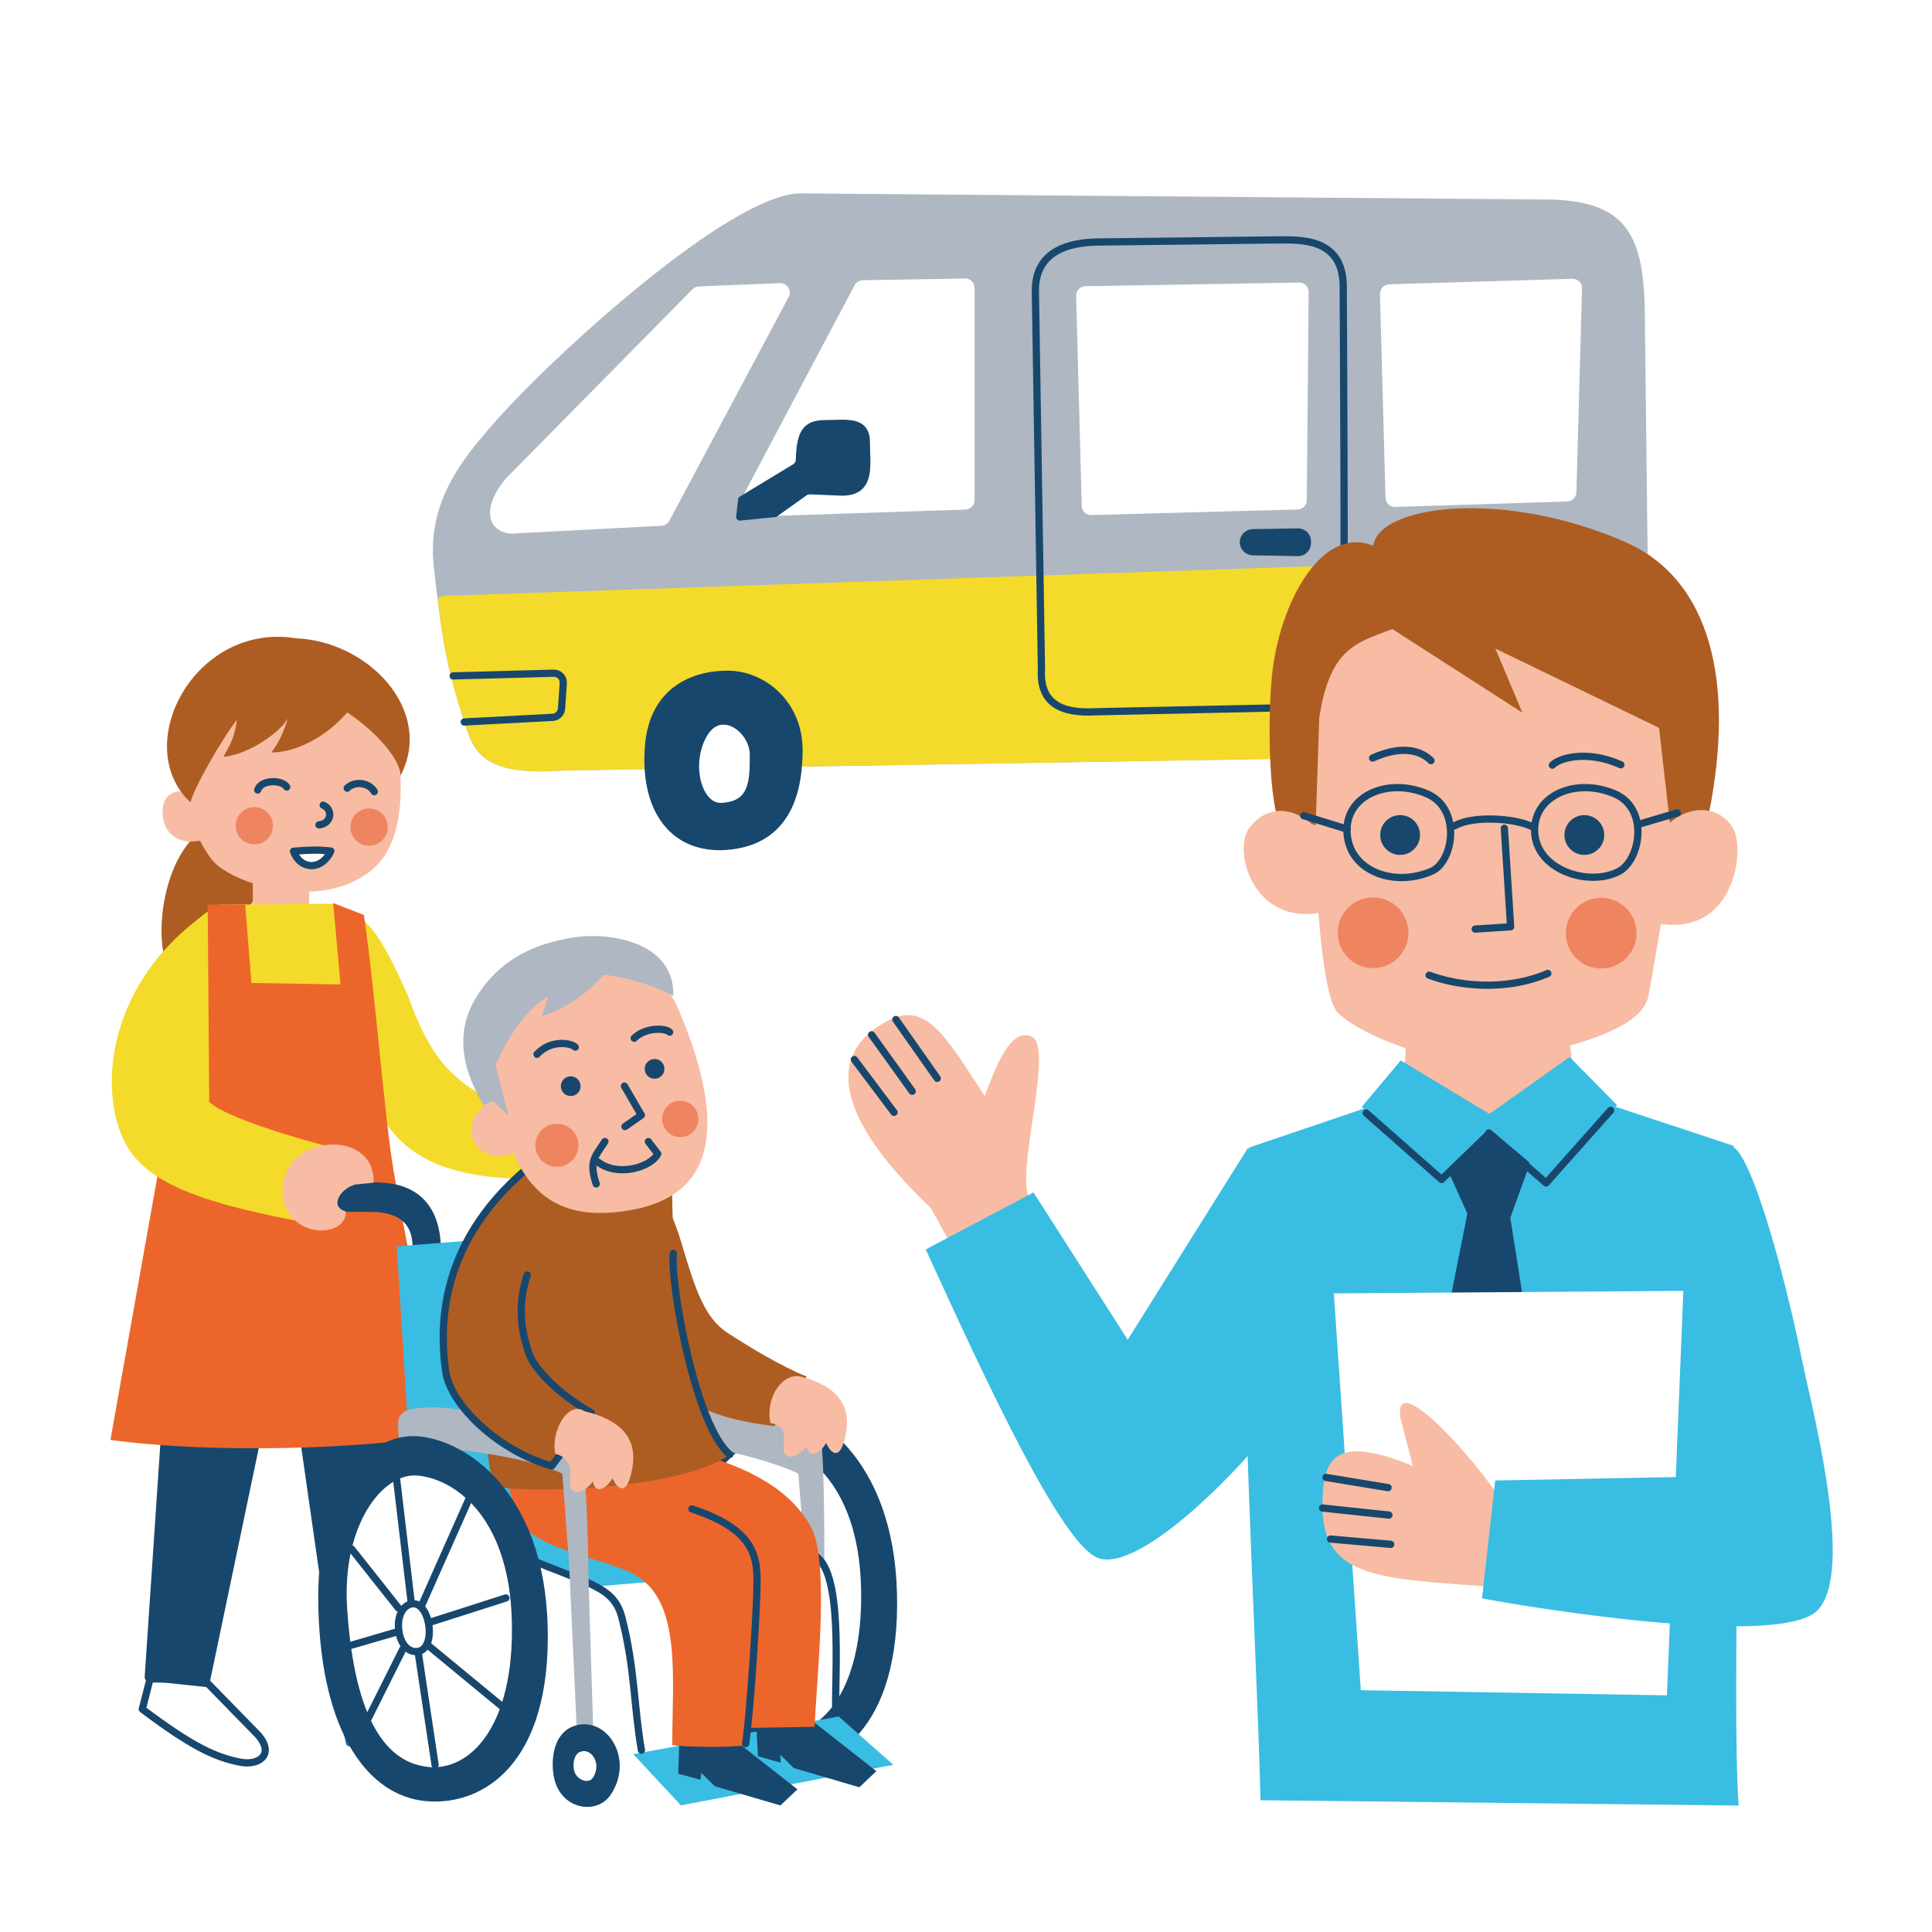 <?xml version="1.0" encoding="UTF-8"?>
<svg id="_レイヤー_1" data-name="レイヤー 1" xmlns="http://www.w3.org/2000/svg" width="200" height="200" viewBox="0 0 200 200">
  <defs>
    <style>
      .cls-1 {
        fill: none;
      }

      .cls-1, .cls-2, .cls-3, .cls-4 {
        stroke: #18476d;
      }

      .cls-1, .cls-2, .cls-3, .cls-4, .cls-5 {
        stroke-linecap: round;
        stroke-linejoin: round;
        stroke-width: .75px;
      }

      .cls-2, .cls-6 {
        fill: #18476d;
      }

      .cls-3, .cls-7 {
        fill: #ae5d22;
      }

      .cls-8 {
        fill: #f4da2a;
      }

      .cls-8, .cls-9, .cls-10, .cls-6, .cls-11, .cls-7, .cls-12, .cls-13, .cls-14 {
        stroke-width: 0px;
      }

      .cls-9 {
        fill: #f7bca3;
      }

      .cls-10 {
        fill: #3abde2;
      }

      .cls-11 {
        fill: #afb7c2;
      }

      .cls-12, .cls-4, .cls-5 {
        fill: #fff;
      }

      .cls-13 {
        fill: #ef8460;
      }

      .cls-14 {
        fill: #ec662b;
      }

      .cls-5 {
        stroke: #166eb7;
      }
    </style>
  </defs>
  <rect class="cls-12" width="200" height="200"/>
  <g>
    <path class="cls-11" d="M48.06,74.73c-1.89-5.87-2.31-8.59-3.14-15.93-.77-6.72,2.75-11.05,6.29-15.09,5.87-6.71,24.42-23.69,31.65-23.69l76.94.63c8.8,0,10.48,3.77,10.48,12.58l.42,36.06c0,6.71-2.52,8.8-9.64,8.8l-102.72,1.68c-8.6.63-9.34-2.13-10.27-5.03Z"/>
    <path class="cls-8" d="M169.97,57.45c.56-.01,1.02.44,1,1l-.27,10.83c0,6.71-2.52,8.8-9.64,8.8l-102.72,1.68c-8.6.63-9.34-2.13-10.27-5.03-1.58-4.9-2.15-7.54-2.73-12.63-.07-.57,1.63-.46,2.2-.47l122.43-4.18Z"/>
    <path class="cls-12" d="M72.34,29.65l8.4-.34c.75-.03,1.26.77.9,1.44l-12.35,23.16c-.16.3-.47.5-.81.52l-15.59.81c-2.52-.21-3.02-2.79-.5-5.73l19.31-19.58c.17-.17.4-.27.65-.28Z"/>
    <path class="cls-12" d="M88.46,29.54l-11.94,22.53c-.35.66.15,1.46.9,1.43l22.52-.75c.53-.02.95-.45.95-.98v-21.96c0-.55-.45-.99-.99-.98l-10.59.18c-.36,0-.68.21-.85.52Z"/>
    <path class="cls-12" d="M111.4,30.65l.58,21.72c.01.54.46.97,1,.95l21.35-.58c.53-.01.95-.44.95-.97l.19-21.53c0-.55-.44-1-.99-.99l-22.12.38c-.54,0-.97.46-.96,1Z"/>
    <path class="cls-12" d="M142.85,30.43l.58,21.1c.01.54.47.97,1.01.95l17.8-.57c.52-.02.93-.43.95-.95l.58-21.1c.02-.56-.44-1.02-1.01-1l-18.95.57c-.54.02-.96.47-.95,1Z"/>
    <path class="cls-1" d="M107.18,30.08l.63,39.2c-.21,3.56,2.1,4.61,5.66,4.4l19.92-.42c4.19,0,5.45-1.47,5.66-5.24.21-2.31,0-37.94,0-37.94.21-5.66-4.61-5.24-7.13-5.24l-18.03.21c-3.77,0-6.71,1.26-6.71,5.03Z"/>
    <path class="cls-1" d="M46.91,69.97l10.4-.28c.58-.02,1.04.47,1,1.04l-.18,2.62c-.03.49-.43.88-.92.91l-9.15.48"/>
    <path class="cls-2" d="M75.63,87.57c-5.79.66-9.05-3.63-8.49-10.38.47-5.66,4.56-7.39,8.18-7.39s7.39,2.99,7.39,7.86-1.57,9.28-7.08,9.91Z"/>
    <path class="cls-4" d="M74.69,83.49c-2.36.11-3.62-4.25-1.89-7.39,1.73-3.14,5.19-.63,5.19,2.04s0,5.19-3.3,5.35Z"/>
    <path class="cls-2" d="M154.3,87.57c-5.79.66-9.05-3.63-8.49-10.38.47-5.66,4.56-7.39,8.18-7.39s7.39,2.99,7.39,7.86-1.57,9.28-7.08,9.91Z"/>
    <path class="cls-4" d="M153.35,83.49c-2.36.11-3.62-4.25-1.89-7.39s5.19-.63,5.19,2.04,0,5.19-3.3,5.35Z"/>
    <path class="cls-2" d="M128.72,56.21h0c.04.49.44.88.94.9l4.67.09c.53.02.97-.38,1.01-.91v-.17c.05-.58-.42-1.07-1-1.05l-4.68.08c-.56.02-.99.5-.94,1.06Z"/>
    <path class="cls-2" d="M80.24,53.14l3.03-2.16c.18-.13.39-.19.61-.18l3.28.14c3.14,0,2.52-2.83,2.52-5.19s-2.2-1.89-4.25-1.89c-1.93,0-2.6.84-2.67,3.7,0,.34-.18.65-.47.83l-5.51,3.34-.2,1.79,3.66-.37Z"/>
  </g>
  <g>
    <g>
      <g>
        <g>
          <polygon class="cls-9" points="162.25 105.53 163.47 116.9 145.01 116.41 145.74 105.28 162.25 105.53"/>
          <path class="cls-10" d="M179.19,118.71c2.36-.17,7.93,21.52,8.91,31.79l-15.94.39,7.03-32.18Z"/>
          <path class="cls-10" d="M130.49,186.36l49.5.55c-.83-11.27.7-47.26-.52-68.29l-12.57-4.16-12.72,1.96-12.84-1.71-12.08,4.1c-1.69,6.95.87,52.06,1.23,67.56Z"/>
          <polygon class="cls-10" points="167.39 114.39 160.05 122.46 154.18 117.33 149.23 122.1 140.97 114.58 145.01 109.77 154.18 115.31 162.48 109.42 167.39 114.39"/>
          <path class="cls-9" d="M174.38,71.27c.54,7.3-3.01,28.23-3.75,31.89-.73,3.66-9.15,5.49-14.64,6.59-5.49,1.1-14.54-2.14-17.45-4.85-2.14-1.98-2.54-18.59-3.05-28.46-.69-13.18,7.34-16.5,16.13-16.5s22.03,1.45,22.76,11.33Z"/>
          <path class="cls-7" d="M144.15,65.12c-4.04,1.47-6.48,2.2-7.58,9.17l-.37,11.13-4.04-1.04c-.92-3.67-.89-11.67-.37-15.41,1.01-7.15,5.23-14.58,10.36-12.47.62-4.29,13.67-5.87,26.14-.37,8.78,3.87,11.34,14.47,8.62,28.06l-4.04,1.1-1.12-9.94-16.95-8.21,2.8,6.64-13.46-8.66Z"/>
          <path class="cls-9" d="M172.52,85.48c2.75-2.61,5.87-1.77,6.97.43,1.13,2.26.03,11.17-8.07,9.66"/>
          <path class="cls-9" d="M136.26,85.7c-2.75-2.61-5.37-2.04-6.9-.04-1.87,2.45.49,10.15,7.32,8.81"/>
          <path class="cls-1" d="M167.79,79.17c-3.48-1.56-6.37-.72-7.09.04"/>
          <path class="cls-6" d="M161.95,86.44c0-1.14.92-2.06,2.06-2.06s2.06.92,2.06,2.06-.92,2.06-2.06,2.06-2.06-.92-2.06-2.06Z"/>
          <path class="cls-1" d="M142.09,78.47c3.48-1.56,5.31-.48,6.04.27"/>
          <path class="cls-6" d="M147,86.44c0-1.14-.92-2.06-2.06-2.06s-2.06.92-2.06,2.06.92,2.06,2.06,2.06,2.06-.92,2.06-2.06Z"/>
          <path class="cls-13" d="M162.09,96.6c0-2.02,1.64-3.66,3.66-3.66s3.66,1.64,3.66,3.66-1.64,3.66-3.66,3.66-3.66-1.64-3.66-3.66Z"/>
          <path class="cls-13" d="M138.48,96.56c0-2.02,1.64-3.66,3.66-3.66s3.66,1.64,3.66,3.66-1.64,3.66-3.66,3.66-3.66-1.64-3.66-3.66Z"/>
          <path class="cls-1" d="M160.23,100.77c-4.46,1.9-9.35,1.28-12.29.18"/>
          <polyline class="cls-1" points="155.73 85.74 156.38 95.94 152.71 96.18"/>
          <polyline class="cls-2" points="154.12 117.28 157.96 120.52 155.96 126.02 161.28 159.73 153.42 172.14 145.74 158.69 152.29 125.58 150.28 121.13 154.18 117.33"/>
          <polyline class="cls-1" points="166.74 114.94 160.05 122.46 154.18 117.33 149.23 122.1 141.43 115.22"/>
        </g>
        <path class="cls-9" d="M106.38,123.61c-.95-3.55,2.81-15.57.29-16.36-1.73-.54-3.05,1.55-4.72,6.21-3.66-5.49-5.84-9.77-9.68-7.96-5.71,2.68-7.42,8.64,4.07,19.53l5.28,9.52,8.55-3.93-3.79-7.02Z"/>
        <path class="cls-10" d="M129.18,118.84l-12.44,19.85-9.75-15.25-11.16,5.9c6.66,14.6,14.06,30.36,17.76,31.91,4.33,1.81,15.62-9.74,19.7-15.64"/>
        <polygon class="cls-12" points="140.87 174.97 172.56 175.5 174.26 133.63 138.08 133.89 140.87 174.97"/>
        <path class="cls-9" d="M154.82,154.44c-3.16-4.53-10.55-12.57-9.85-7.68l1.29,5c-8.21-3.38-9.44-.8-9.35,4.44.12,7.1,5.94,7.22,16.87,8.02l1.05-9.78Z"/>
        <path class="cls-10" d="M185.65,137.23c2.18,9.08,6.33,25.4,2.53,29.44-4.12,4.38-34.88-1.16-34.76-1.22l1.36-12.19,20.3-.39"/>
      </g>
      <g>
        <path class="cls-1" d="M167.6,90.2c2.22-1.18,3.15-6.51-.49-8.04-3.95-1.66-8.19.13-8.25,3.67-.07,4.23,5.62,6.03,8.74,4.37Z"/>
        <path class="cls-1" d="M148.18,90.2c2.31-.99,3.15-6.51-.49-8.04-3.95-1.66-8.19.13-8.25,3.67-.07,4.23,4.71,6.1,8.74,4.37Z"/>
        <path class="cls-1" d="M150.57,85.49c1.94-1.11,6.31-.77,7.98.06"/>
        <line class="cls-1" x1="139.45" y1="85.83" x2="134.96" y2="84.44"/>
        <line class="cls-1" x1="169.81" y1="85.28" x2="173.63" y2="84.15"/>
      </g>
    </g>
    <line class="cls-1" x1="137.27" y1="152.94" x2="143.69" y2="154"/>
    <line class="cls-1" x1="136.91" y1="156.11" x2="143.78" y2="156.84"/>
    <line class="cls-1" x1="137.73" y1="159.32" x2="143.97" y2="159.87"/>
    <line class="cls-1" x1="88.44" y1="109.68" x2="92.55" y2="115.15"/>
    <line class="cls-1" x1="90.23" y1="107.12" x2="94.43" y2="112.97"/>
    <line class="cls-1" x1="92.74" y1="105.54" x2="97.02" y2="111.63"/>
  </g>
  <g>
    <g>
      <g>
        <path class="cls-7" d="M24.26,85.01c-6.72-.31-8.69,10.93-6.93,15.09,9.19-1.75,13.74-14.77,6.93-15.09Z"/>
        <polygon class="cls-9" points="26.17 96.38 32 96.22 32 90.81 26.17 90.97 26.17 96.38"/>
        <polygon class="cls-5" points="35.4 176.61 40.82 175.5 48.78 180.43 46.03 182.18 36.17 180.4 35.4 176.61"/>
        <path class="cls-4" d="M24.99,182.44c1.72.31,3.5-.75,1.75-2.81l-5.65-5.79-5.56-.04-.8,3.13c5,3.76,7.5,5.01,10.25,5.51Z"/>
        <path class="cls-8" d="M38.7,113.81c1.44,3.34,4.15,8.22,15.97,8.22l1.54-6.37c-5.99-1.5-8.03-3.25-9.56-4.72-2.76-2.65-4.07-7.07-4.49-8.03-2.7-6.03-4.18-8.28-7.06-8.89"/>
        <polygon class="cls-2" points="38.78 128.02 41.6 175.53 35.4 176.61 30.18 140.15 28.34 140.65 21.31 174.26 15.35 173.63 18.51 126.64 38.78 128.02"/>
        <path class="cls-8" d="M17.51,127.86l22.69.69c-.46-13.84-1.3-32.85-5.56-35l-11.83.1c-9.1,4.03-4.61,19.35-5.3,34.21Z"/>
        <path class="cls-14" d="M40.7,120.95c1.75,10.14,3.6,17.51,4.98,27.65-8.18,1.38-23.5,1.92-34.25.46l6.08-34.1,4.15-.46-.16-20.85h3.88l.65,8.11,9.22.15-.76-8.43,3.18,1.24c1.08,7.18,2.17,21.23,3.04,26.24Z"/>
        <path class="cls-8" d="M20.5,95.15c-9.68,7.37-10.3,18.28-7.42,23.39,2.28,4.05,8.1,6.11,19.08,8.1l2.91-7.68c-5.99-1.5-11.07-3.28-12.84-4.45-2.07-1.38-2.3-3.11-2.07-4.26"/>
        <path class="cls-9" d="M20.14,82.47c-.77-.55-1.9-.9-2.84.04-.94.94-.79,5.3,3.47,4.5"/>
        <path class="cls-9" d="M40.39,73.41c1.38,5.64,2.07,13.33-1.84,16.6-5.4,4.52-14.64,1.41-16.55-.94-3.11-3.81-2.93-9.68-2.08-14.22,1.28-6.82,5.25-6.8,9.88-6.8s9.36.29,10.6,5.36Z"/>
        <path class="cls-13" d="M36.28,85.62c0-1.06.86-1.93,1.93-1.93s1.93.86,1.93,1.93-.86,1.93-1.93,1.93-1.93-.86-1.93-1.93Z"/>
        <path class="cls-13" d="M24.4,85.48c0-1.06.86-1.93,1.93-1.93s1.93.86,1.93,1.93-.86,1.93-1.93,1.93-1.93-.86-1.93-1.93Z"/>
        <path class="cls-4" d="M30.38,88.12c1.9-.15,2.48-.16,3.87-.02-.94,2.04-3.15,1.98-3.87.02Z"/>
        <path class="cls-1" d="M33.46,83.35c1.02.44.88,1.9-.44,2.04"/>
        <path class="cls-1" d="M35.94,81.59c.73-.73,2.19-.65,2.81.36"/>
        <path class="cls-1" d="M26.68,81.78c.34-1.1,2.53-1.08,3-.31"/>
        <path class="cls-7" d="M19.72,83.07c-6.3-5.92.45-18.67,10.87-17,7.59.29,14.38,7.51,10.87,14.23,0-1.75-2.68-4.69-5.52-6.55-1.78,2.12-4.93,4.15-7.86,4.15.9-1.12,1.46-2.59,1.8-3.83-.11,1.12-3.86,4.05-6.75,4.27.64-1.2,1.16-1.91,1.39-3.82-1.5,1.88-4.57,7.27-4.8,8.55Z"/>
      </g>
      <g>
        <g>
          <path class="cls-2" d="M80.29,182.62c5.72.51,12.55-3.75,12.19-17.68s-8.43-19.01-13.15-19.35c-4.71-.33-10.16,5.11-9.84,17.42.33,12.88,5.12,19.1,10.8,19.61Z"/>
          <path class="cls-4" d="M80.34,179.82c4.62.52,9.46-4.23,9.17-15.51-.29-11.28-6.38-15.13-10.2-15.4-3.82-.27-8.17,5.34-7.6,14.14.68,10.42,3.51,16.18,8.63,16.76Z"/>
          <path class="cls-2" d="M45.27,129.4c0-2.7-.91-6.31-5.66-6.59-5.66-.34-7.62.12-7.56,1.56.04,1.01,6.01.58,7.35.76,2.24.3,3.84,1.39,3.67,4.44l2.2-.17Z"/>
          <path class="cls-2" d="M67.57,128.21c0-2.7-.91-6.31-5.66-6.59-5.66-.34-7.62.12-7.56,1.56.04,1.01,6.01.58,7.35.76,2.24.3,3.84,1.39,3.67,4.44l2.2-.17Z"/>
          <path class="cls-11" d="M69.79,144.77c6.76.34,14.87,2.37,15.21,4.39.34,2.03.34,11.15.34,13.18l-1.97-.83-.73-8.97c-5.07-2.37-14.87-3.72-16.9-4.06-2.7-2.37,0-4.73,4.05-3.72Z"/>
          <polygon class="cls-10" points="69 154.59 67.62 126.94 41.07 129.02 42.87 157.74 69 154.59"/>
          <polygon class="cls-10" points="85.08 162.26 71.56 155.38 45.2 155.88 61 164.29 85.08 162.26"/>
          <polygon class="cls-10" points="86.82 177.69 92.48 182.69 70.49 186.89 65.55 181.59 86.82 177.69"/>
          <path class="cls-1" d="M54.24,161.16c6.67,2.87,9.3,2.99,10.15,6.33,1.35,5.32,1.19,8.89,2.01,13.69"/>
          <path class="cls-1" d="M84.21,160.96c3.11,1.47,2.21,12.05,2.3,16.33"/>
        </g>
        <polygon class="cls-6" points="78.46 181.81 78.26 177.95 84.17 178.21 90.72 183.35 88.96 185.02 82.17 183.03 80.79 181.66 80.82 182.47 78.46 181.81"/>
        <polygon class="cls-6" points="70.21 183.61 70.32 180.3 75.99 180.09 82.55 185.23 80.79 186.9 74 184.91 72.61 183.54 72.5 184.24 70.21 183.61"/>
        <path class="cls-14" d="M76,163.18c3.55,4.33,1.56,12.3,1.62,15.69l6.72-.11c.11-4.35,1.63-17.02-.4-20.71-2.03-3.69-6.15-6.14-12.4-7.75l-.51-3.73-11.66-.36"/>
        <path class="cls-14" d="M71.95,156.44c6.08,3.05,6.25,7.06,6.42,10.74.17,3.69-1.01,12.19-1.01,13.47-2.2.32-6.93.16-7.77,0,0-6.9,1.01-14.91-3.89-17.64-3.26-1.81-11.26-2.66-12.28-6.34-1.01-3.69-1.9-6.13-.89-10.46l14.85-4.04"/>
        <path class="cls-7" d="M69.75,143.06c1.01,1.86,3.33,3.73,10.42,4.57l3.34-5.13c-2.53-1.01-5.77-2.95-8.13-4.48-2.37-1.52-3.34-4.31-4.76-9.1-1.16-3.89-2.74-7.52-7.14-8.37"/>
        <path class="cls-7" d="M69.58,123.2c0,2.53.23,20.78,5.97,27.37-5.07,3.72-21.57,4.1-24.27,3.26-2.7-5.41,1.04-28.39,4.92-33.79"/>
        <path class="cls-9" d="M82.66,142.45c5.58,1.35,5.27,4.57,4.76,6.6s-1.38,1.51-1.89.33c-.84,1.35-1.86,1.52-2.03.34-1.01,1.35-2.53,1.52-2.37,0s-.03-2.09-1.38-2.43c-.51-2.37,1.01-4.98,2.9-4.83Z"/>
        <g>
          <path class="cls-11" d="M58.89,161.59l-.68-9.04c-5.07-2.37-14.87-2.79-16.9-3.13-.08-2.58-.97-3.84,4.06-3.72,6.76.34,14.66,3.55,15,5.58s.55,9.97.55,12l.51,16.56h-1.69l-.84-18.25Z"/>
          <path class="cls-2" d="M59.44,179.07c3.04-1.18,5.83,3.06,3.44,6.55-1.26,1.83-4.61,1.31-5.18-1.77-.3-1.62-.07-4.07,1.74-4.78Z"/>
          <path class="cls-4" d="M59.94,181c1.52-.59,2.92,1.53,1.72,3.27-.63.92-2.27.4-2.59-.89-.2-.8-.03-2.04.87-2.39Z"/>
          <path class="cls-2" d="M44.13,186.08c5.72.51,12.55-3.75,12.19-17.68-.36-13.93-8.43-19.01-13.15-19.35-4.71-.33-10.16,5.11-9.84,17.42.33,12.88,5.12,19.1,10.8,19.61Z"/>
          <path class="cls-4" d="M44.19,183.28c4.62.52,9.46-4.23,9.17-15.51-.29-11.28-6.38-15.13-10.2-15.4-3.82-.27-8.17,5.34-7.6,14.14.68,10.42,3.51,16.18,8.63,16.76Z"/>
          <path class="cls-4" d="M43,170.97c2.36.1,1.54-5.44-.46-4.92-2,.51-1.56,4.84.46,4.92Z"/>
        </g>
        <path class="cls-3" d="M56.32,119.57c-10.68,7.91-10.91,17.09-10.19,22.34.49,3.61,5.58,8.33,10.98,9.85l4.11-5.5c-3.55-2.03-5.97-4.64-6.47-6.16-.51-1.52-1.4-4.47-.17-8.11"/>
        <path class="cls-9" d="M60.54,146.1c5.58,1.35,5.27,4.57,4.76,6.6-.51,2.03-1.38,1.51-1.89.33-.84,1.35-1.86,1.52-2.03.34-1.01,1.35-2.53,1.52-2.37,0,.17-1.52-.17-2.53-1.52-2.87-.51-2.37,1.35-5.58,3.04-4.39Z"/>
        <path class="cls-9" d="M70.19,104.37c5.58,13.1,3.19,19.47-4.85,20.89-5.59.99-9.76-.28-12.18-5.85-4.69,1.52-5.87-3.96-2.15-5.45-3.8-12.8,15.04-19.31,19.18-9.59Z"/>
        <line class="cls-4" x1="41.01" y1="152.75" x2="42.54" y2="165.65"/>
        <line class="cls-4" x1="52.37" y1="165.42" x2="44.46" y2="167.95"/>
        <line class="cls-4" x1="44.23" y1="170.26" x2="52.18" y2="176.82"/>
        <line class="cls-4" x1="43.31" y1="171.18" x2="45.04" y2="182.7"/>
        <line class="cls-4" x1="36.4" y1="160.35" x2="41.24" y2="166.46"/>
        <line class="cls-4" x1="36.17" y1="170.37" x2="41.28" y2="168.88"/>
        <line class="cls-4" x1="48.53" y1="155.21" x2="43.62" y2="166.26"/>
        <line class="cls-4" x1="41.7" y1="170.72" x2="38.13" y2="177.86"/>
        <path class="cls-1" d="M55.59,109.14c1.39-1.52,3.51-1.2,3.96-.74"/>
        <path class="cls-6" d="M60.1,112.44c0-.56-.45-1.02-1.02-1.02s-1.02.45-1.02,1.02.45,1.02,1.02,1.02,1.02-.45,1.02-1.02Z"/>
        <path class="cls-1" d="M65.65,107.48c1.14-1.14,3.23-1.09,3.67-.63"/>
        <path class="cls-6" d="M68.78,110.65c0-.56-.45-1.02-1.02-1.02s-1.02.45-1.02,1.02.45,1.02,1.02,1.02,1.02-.45,1.02-1.02Z"/>
        <path class="cls-13" d="M55.42,118.56c0-1.23,1-2.23,2.23-2.23s2.23,1,2.23,2.23-1,2.23-2.23,2.23-2.23-1-2.23-2.23Z"/>
        <circle class="cls-13" cx="70.42" cy="115.83" r="1.88"/>
        <path class="cls-1" d="M61.91,120.3c2.01,1.55,5.43.58,6.18-.85l-.97-1.27"/>
        <polyline class="cls-1" points="64.64 112.43 66.39 115.44 64.7 116.62"/>
        <path class="cls-9" d="M36.71,122.64c-1.54.46-2.61,2.3-.92,2.76.15,2.46-4.68,2.92-6.14-.31-1.08-2.38.1-5.18,2.41-6.11,3.29-1.32,6.76.07,6.61,3.45l-1.95.2Z"/>
      </g>
    </g>
    <path class="cls-1" d="M71.62,156.2c6.52,2.14,6.75,5.01,6.75,7.59s-.67,13.16-1.18,16.71"/>
    <path class="cls-1" d="M62.62,118.17c-1.01,1.57-1.69,2.02-.9,4.39"/>
    <path class="cls-1" d="M69.7,129.76c-.34,3.04,2.3,17.94,5.85,20.81"/>
    <path class="cls-11" d="M51.29,110.22l1.35,5.25-1.63-1.51-.92.46c-.6-1.05-3.82-5.93-.97-10.88,2.85-4.95,7.5-6.08,10.5-6.53s10.2.22,10.09,6.08c-3.38-1.73-6.34-2.1-7.24-2.18-1.65,2.02-4.42,3.75-6.37,4.27l.67-2.02c-2.62,1.35-4.72,5.32-5.47,7.05Z"/>
  </g>
</svg>